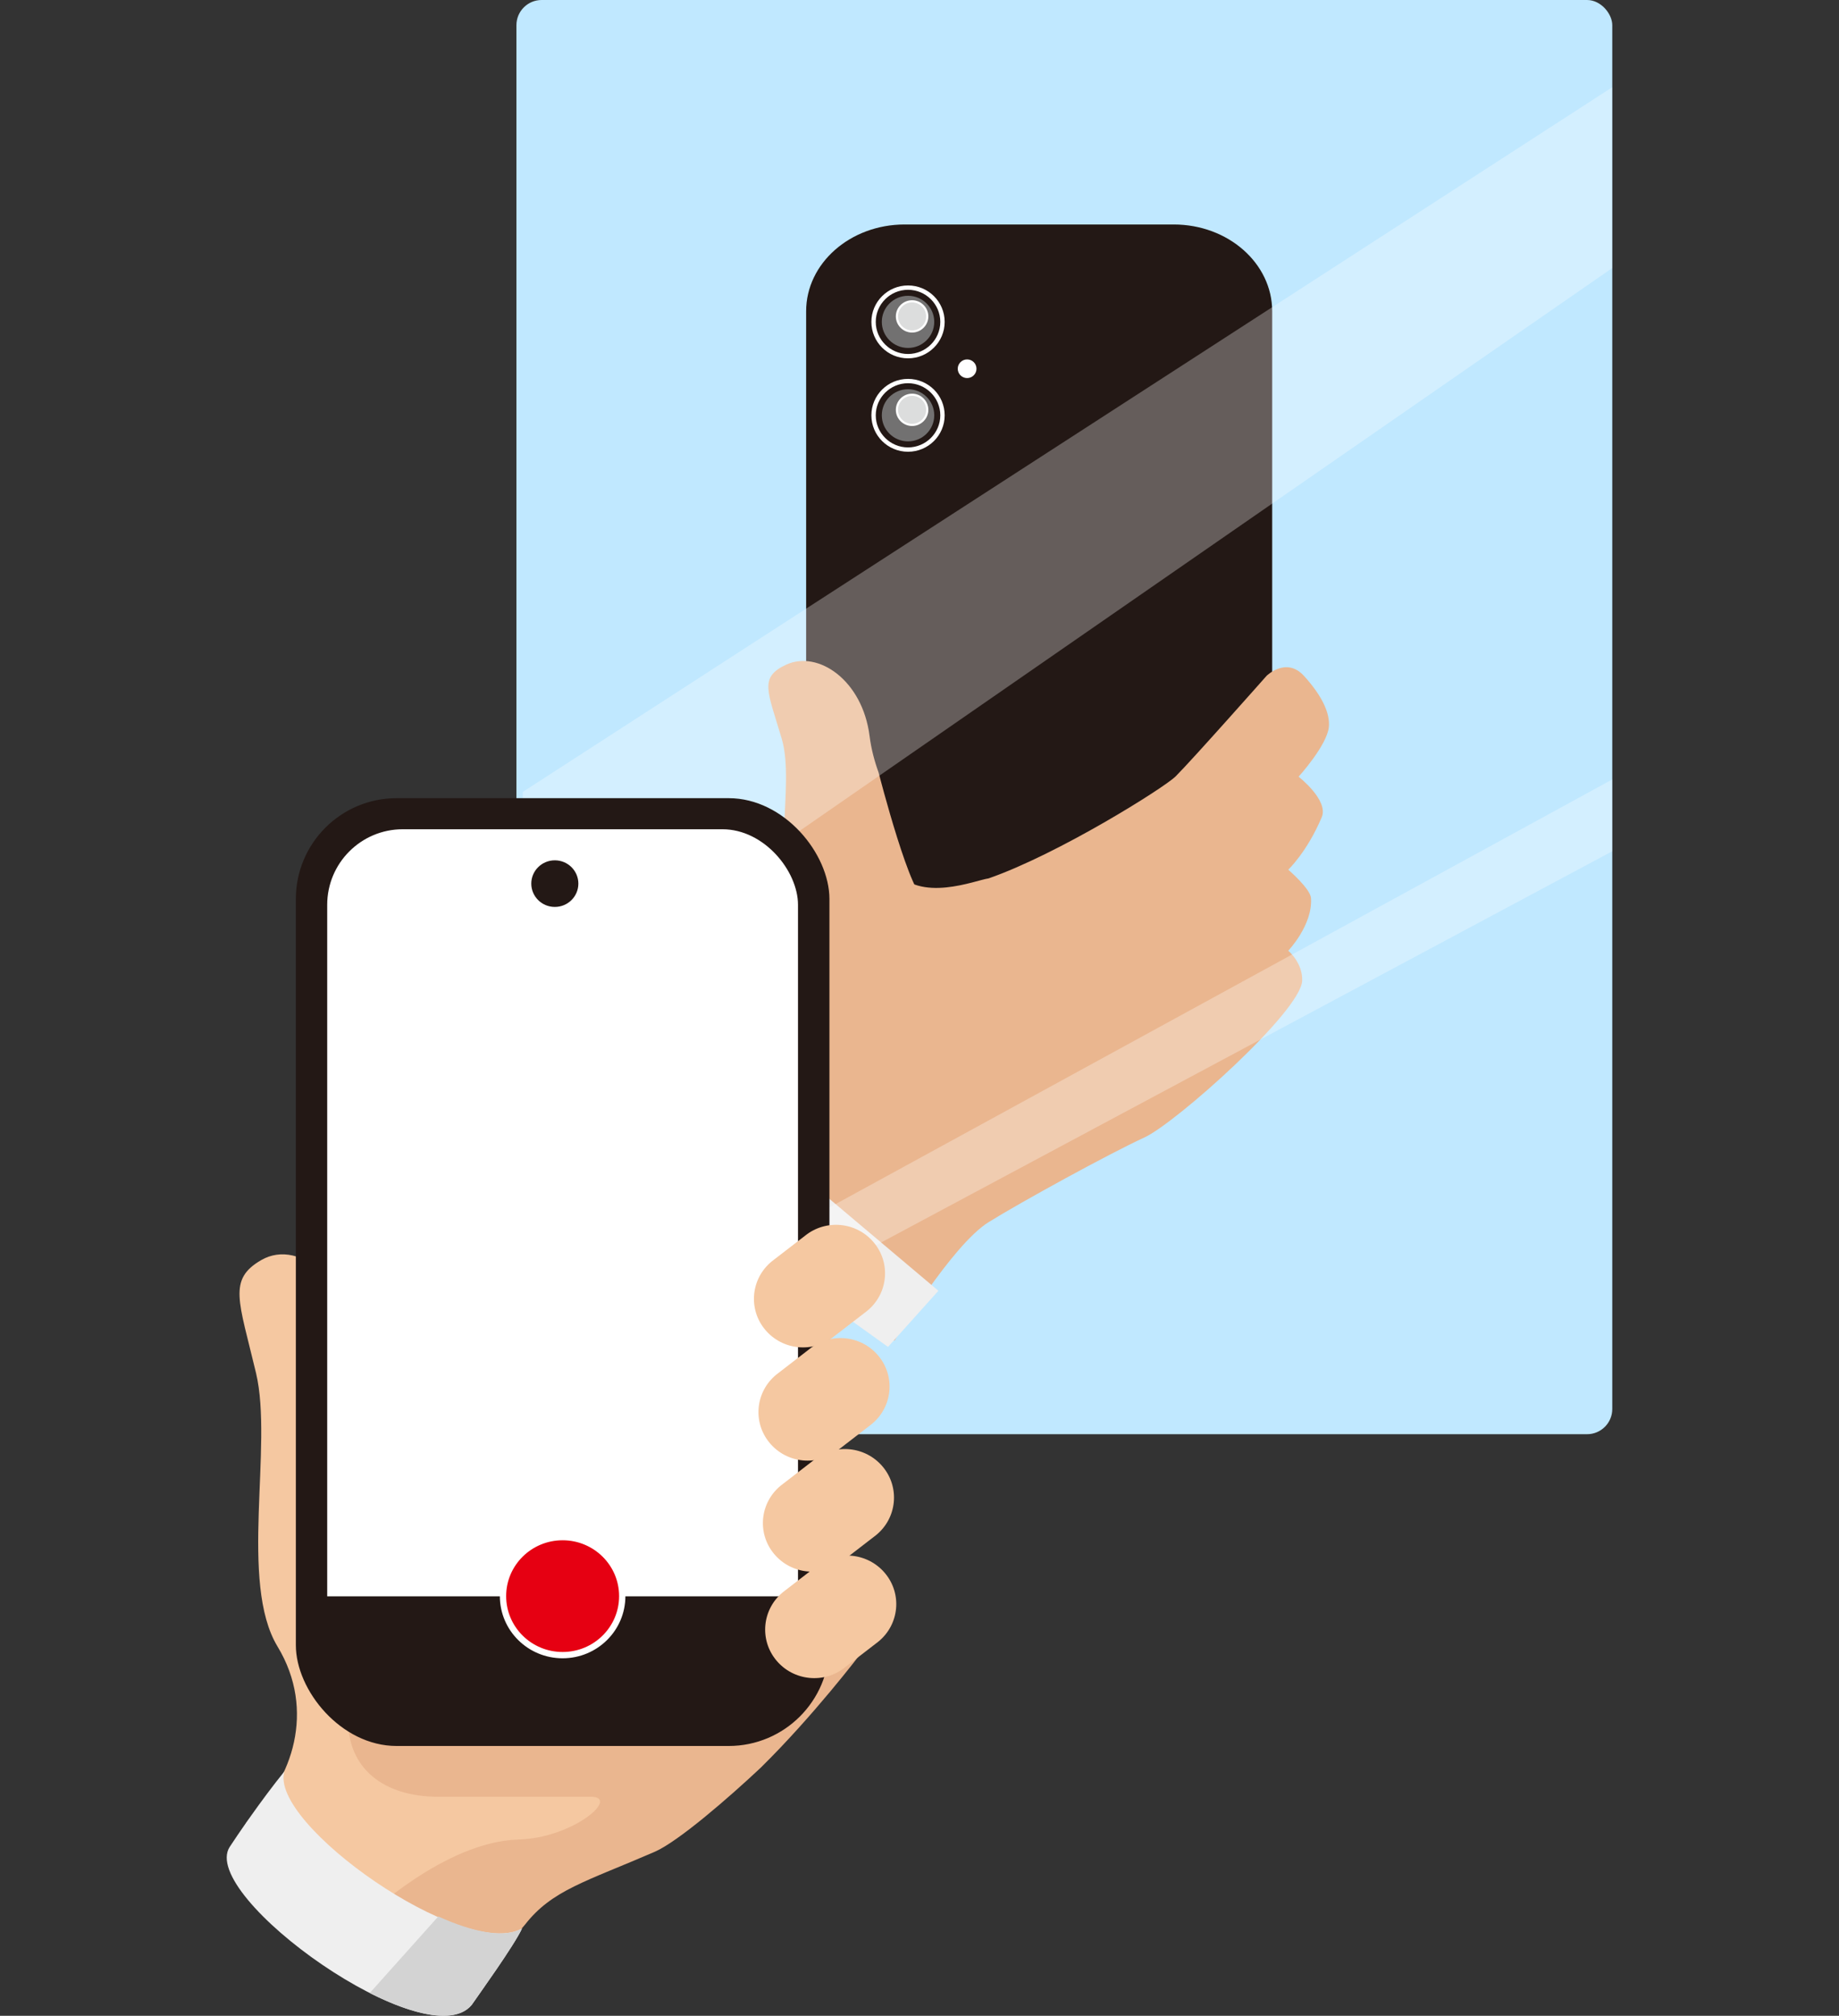 <?xml version="1.0" encoding="UTF-8"?>
<svg width="146px" height="160px" viewBox="0 0 146 160" version="1.1" xmlns="http://www.w3.org/2000/svg" xmlns:xlink="http://www.w3.org/1999/xlink">
    <rect x="0" y="0" width="146" height="160" fill="#333333" stroke="none"/>
    <title>img_step05</title>
    <defs>
        <path d="M0,0 L146,0 L146,160 L0,160 L0,0 Z" id="path-1"></path>
    </defs>
    <g id="img_step05" stroke="none" fill="none" xlink:href="#path-1" fill-rule="evenodd" stroke-width="1">
        <g id="Group">
            <rect id="Rectangle" fill="#C0E8FF" fill-rule="nonzero" x="41" y="0" width="87" height="113.837" rx="2"></rect>
            <path d="M93.182,17.818 L71.818,17.818 C67.5,17.818 64,20.901 64,24.704 L64,73.295 C64,77.098 67.5,80.181 71.818,80.181 L93.182,80.181 C97.5,80.181 101,77.098 101,73.295 L101,24.704 C101,20.901 97.5,17.818 93.182,17.818 Z" id="Path" fill="#231815" fill-rule="nonzero"></path>
            <path d="M72.089,27.617 C73.239,27.617 74.171,26.691 74.171,25.548 C74.171,24.405 73.239,23.478 72.089,23.478 C70.94,23.478 70.008,24.405 70.008,25.548 C70.008,26.691 70.94,27.617 72.089,27.617 Z" id="Path" fill="#727171" fill-rule="nonzero"></path>
            <path d="M72.089,28.442 C70.484,28.442 69.18,27.145 69.18,25.549 C69.18,23.954 70.484,22.657 72.089,22.657 C73.693,22.657 74.998,23.954 74.998,25.549 C74.998,27.145 73.693,28.442 72.089,28.442 L72.089,28.442 Z M72.089,23.002 C70.675,23.002 69.527,24.146 69.527,25.549 C69.527,26.953 70.677,28.097 72.089,28.097 C73.501,28.097 74.651,26.953 74.651,25.549 C74.651,24.146 73.501,23.002 72.089,23.002 L72.089,23.002 Z" id="Shape" fill="#FFFFFF" fill-rule="nonzero"></path>
            <path d="M72.411,26.31 C73.076,26.31 73.615,25.774 73.615,25.113 C73.615,24.452 73.076,23.916 72.411,23.916 C71.746,23.916 71.207,24.452 71.207,25.113 C71.207,25.774 71.746,26.31 72.411,26.31 Z" id="Path" fill="#DCDDDD" fill-rule="nonzero"></path>
            <path d="M72.412,26.396 C71.701,26.396 71.121,25.82 71.121,25.113 C71.121,24.406 71.701,23.83 72.412,23.83 C73.123,23.83 73.702,24.406 73.702,25.113 C73.702,25.82 73.123,26.396 72.412,26.396 Z M72.412,24.002 C71.796,24.002 71.295,24.501 71.295,25.113 C71.295,25.725 71.796,26.224 72.412,26.224 C73.028,26.224 73.529,25.725 73.529,25.113 C73.529,24.501 73.028,24.002 72.412,24.002 Z" id="Shape" fill="#FFFFFF" fill-rule="nonzero"></path>
            <path d="M72.089,35.033 C73.239,35.033 74.171,34.106 74.171,32.963 C74.171,31.82 73.239,30.894 72.089,30.894 C70.94,30.894 70.008,31.82 70.008,32.963 C70.008,34.106 70.94,35.033 72.089,35.033 Z" id="Path" fill="#727171" fill-rule="nonzero"></path>
            <path d="M72.089,35.857 C70.484,35.857 69.18,34.56 69.18,32.965 C69.18,31.37 70.484,30.073 72.089,30.073 C73.693,30.073 74.998,31.37 74.998,32.965 C74.998,34.56 73.693,35.857 72.089,35.857 Z M72.089,30.418 C70.675,30.418 69.527,31.561 69.527,32.965 C69.527,34.369 70.677,35.513 72.089,35.513 C73.501,35.513 74.651,34.369 74.651,32.965 C74.651,31.561 73.501,30.418 72.089,30.418 Z" id="Shape" fill="#FFFFFF" fill-rule="nonzero"></path>
            <path d="M72.411,33.725 C73.076,33.725 73.615,33.19 73.615,32.529 C73.615,31.868 73.076,31.332 72.411,31.332 C71.746,31.332 71.207,31.868 71.207,32.529 C71.207,33.19 71.746,33.725 72.411,33.725 Z" id="Path" fill="#DCDDDD" fill-rule="nonzero"></path>
            <path d="M72.412,33.812 C71.701,33.812 71.121,33.236 71.121,32.529 C71.121,31.822 71.701,31.246 72.412,31.246 C73.123,31.246 73.702,31.822 73.702,32.529 C73.702,33.236 73.123,33.812 72.412,33.812 Z M72.412,31.418 C71.796,31.418 71.295,31.917 71.295,32.529 C71.295,33.141 71.796,33.639 72.412,33.639 C73.028,33.639 73.529,33.141 73.529,32.529 C73.529,31.917 73.028,31.418 72.412,31.418 Z" id="Shape" fill="#FFFFFF" fill-rule="nonzero"></path>
            <path d="M76.779,30.27 C77.335,30.27 77.786,29.822 77.786,29.27 C77.786,28.717 77.335,28.269 76.779,28.269 C76.224,28.269 75.773,28.717 75.773,29.27 C75.773,29.822 76.224,30.27 76.779,30.27 Z" id="Path" fill="#FFFFFF" fill-rule="nonzero"></path>
            <path d="M76.78,30.527 C76.083,30.527 75.516,29.963 75.516,29.268 C75.516,28.573 76.083,28.011 76.78,28.011 C77.478,28.011 78.045,28.574 78.045,29.268 C78.045,29.961 77.478,30.527 76.78,30.527 L76.78,30.527 Z M76.78,28.528 C76.369,28.528 76.036,28.861 76.036,29.268 C76.036,29.675 76.371,30.009 76.78,30.009 C77.19,30.009 77.524,29.677 77.524,29.268 C77.524,28.859 77.19,28.528 76.78,28.528 L76.78,28.528 Z" id="Shape" fill="#231815" fill-rule="nonzero"></path>
            <path d="M94.567,79.199 C97.991,76.485 101,73.284 101,73.284 C101,73.284 98.569,68.573 96.625,63.404 C96.625,63.404 77.875,71.306 73.5,71.306 C72.41,71.689 69.752,61.316 69.752,61.316 C69.427,60.42 69.167,59.452 69.037,58.426 C68.475,53.978 64.938,51.582 62.4,52.764 C60.237,53.777 60.952,54.868 62.066,58.647 C63.181,62.426 60.952,69.55 63.457,72.887 C65.962,76.225 67.994,80.919 65.375,82.854 C61.756,85.523 74.608,92.244 79.341,87.355 C81.082,85.556 83.245,85.127 87.702,83.569 C89.231,83.037 92.517,80.731 94.55,79.192 L94.567,79.199 Z" id="Path" fill="#EAB68F" fill-rule="nonzero"></path>
            <path d="M62,68.302 C62,75.727 63.941,75.797 64.225,81.276 C64.508,86.755 62.382,89.492 62.382,89.492 L56.512,96.222 L71.012,106.413 C71.012,106.413 75.576,98.82 78.481,97.009 C81.11,95.376 88.132,91.532 90.854,90.285 C93.329,89.156 103.286,80.268 103.381,77.842 C103.434,76.427 102.276,75.461 102.276,75.461 C102.276,75.461 104.219,73.436 104.083,71.294 C104.036,70.536 102.276,69.03 102.276,69.03 C102.276,69.03 103.776,67.616 104.934,64.864 C105.501,63.516 103.097,61.649 103.097,61.649 C103.097,61.649 105.359,59.156 105.501,57.696 C105.607,56.602 104.934,55.193 103.522,53.646 C102.111,52.1 100.552,53.646 100.552,53.646 C100.552,53.646 94.681,60.28 93.335,61.623 C92.425,62.529 84,67.807 78.481,69.722 C77.448,69.86 73.012,71.722 71.012,69.03 C65.957,66.8 68.5,71.294 68.5,71.294 L66,68.302 L62,68.302 Z" id="Path" fill="#EAB68F" fill-rule="nonzero"></path>
            <polygon id="Path" fill="#EFEFEF" fill-rule="nonzero" points="56 96.514 61 91.07 74.5 102.453 70.5 106.908"></polygon>
            <polygon id="Path" fill-opacity="0.3" fill="#FFFFFF" fill-rule="nonzero" points="127.991 6.929 41.502 62.858 41.5 81.171 127.991 21.282"></polygon>
            <polygon id="Path" fill-opacity="0.3" fill="#FFFFFF" fill-rule="nonzero" points="127.996 61.868 41.507 109.145 41.504 113.837 127.996 67.57"></polygon>
            <path d="M60.287,140.317 C64.497,136.179 68.197,131.299 68.197,131.299 C68.197,131.299 66.027,110.481 63.637,102.602 C63.637,102.602 37.647,115.956 31.527,118.599 C30.187,119.183 29.777,113.055 29.777,113.055 C29.377,111.689 29.057,110.214 28.897,108.65 C28.207,101.869 23.857,98.217 20.737,100.018 C18.077,101.563 18.957,103.226 20.327,108.987 C21.697,114.748 18.957,125.607 22.037,130.695 C25.117,135.783 23.137,141.297 19.917,144.247 C15.467,148.315 35.747,160.204 41.567,152.75 C43.707,150.008 46.367,149.354 51.847,146.979 C53.727,146.167 57.767,142.653 60.267,140.307 L60.287,140.317 Z" id="Path" fill="#F5C8A1" fill-rule="nonzero"></path>
            <path d="M63.745,102.602 C63.745,102.602 37.755,115.956 31.634,118.599 C30.294,119.183 29.884,113.055 29.884,113.055 C29.485,111.689 29.165,110.214 29.005,108.65 C28.814,106.73 28.314,105.077 27.645,103.711 L27.645,136.605 C27.645,140.317 30.404,142.613 34.785,142.613 L46.904,142.613 C49.275,142.613 45.525,145.89 41.154,146.009 C35.285,146.177 29.075,152.156 29.075,152.156 C33.895,154.829 39.164,155.987 41.684,152.76 C43.825,150.018 46.484,149.364 51.965,146.989 C53.844,146.177 57.885,142.663 60.385,140.317 C64.594,136.179 68.294,131.299 68.294,131.299 C68.294,131.299 66.124,110.482 63.734,102.602 L63.745,102.602 Z" id="Path" fill="#EAB68F" fill-rule="nonzero"></path>
            <rect id="Rectangle" fill="#231815" fill-rule="nonzero" x="23.488" y="63.353" width="42.361" height="75.231" rx="8"></rect>
            <rect id="Rectangle" fill="#FFFFFF" fill-rule="nonzero" x="25.977" y="65.82" width="37.377" height="70.298" rx="6"></rect>
            <ellipse id="Oval" fill="#231815" fill-rule="nonzero" cx="44.048" cy="70.136" rx="1.869" ry="1.85"></ellipse>
            <path d="M25,126.706 L63,126.706 L63,132.605 C63,134.814 61.209,136.605 59,136.605 L29,136.605 C26.791,136.605 25,134.814 25,132.605 L25,126.706 Z" id="Path" fill="#231815" fill-rule="nonzero"></path>
            <path d="M49.401,126.69 C49.401,129.274 47.284,131.373 44.667,131.373 C42.05,131.373 39.934,129.274 39.934,126.69 C39.934,124.105 42.05,122.006 44.667,122.006 C47.284,122.006 49.401,124.105 49.401,126.69 Z" id="Path" stroke="#FFFFFF" stroke-width="0.5" fill="#E60012" fill-rule="nonzero"></path>
            <path d="M70.266,124.874 C71.636,126.518 71.396,128.943 69.736,130.299 L67.116,132.318 C65.456,133.675 63.006,133.437 61.636,131.794 C60.266,130.151 60.506,127.725 62.166,126.369 L64.786,124.35 C66.446,122.994 68.896,123.231 70.266,124.874 L70.266,124.874 Z" id="Path" fill="#F5C8A1" fill-rule="nonzero"></path>
            <path d="M70.086,116.421 C71.456,118.064 71.216,120.489 69.556,121.845 L66.936,123.865 C65.276,125.221 62.826,124.983 61.456,123.34 C60.086,121.697 60.326,119.272 61.986,117.916 L64.606,115.896 C66.266,114.54 68.716,114.778 70.086,116.421 L70.086,116.421 Z" id="Path" fill="#F5C8A1" fill-rule="nonzero"></path>
            <path d="M69.734,107.611 C71.104,109.254 70.864,111.679 69.204,113.035 L66.584,115.055 C64.924,116.411 62.474,116.173 61.104,114.53 C59.734,112.887 59.974,110.462 61.634,109.106 L64.254,107.086 C65.914,105.73 68.364,105.968 69.734,107.611 L69.734,107.611 Z" id="Path" fill="#F5C8A1" fill-rule="nonzero"></path>
            <path d="M69.375,98.623 C70.745,100.266 70.505,102.691 68.845,104.047 L66.225,106.067 C64.565,107.423 62.115,107.185 60.745,105.542 C59.375,103.899 59.615,101.473 61.275,100.117 L63.895,98.098 C65.555,96.742 68.005,96.979 69.375,98.623 L69.375,98.623 Z" id="Path" fill="#F5C8A1" fill-rule="nonzero"></path>
            <path d="M22.587,140.584 C21.257,144.722 36.847,155.68 41.447,153.066 C40.807,154.442 38.027,158.293 37.457,159.125 C33.917,163.46 15.727,150.483 18.237,146.593 C18.737,145.82 20.767,142.831 22.587,140.594 L22.587,140.584 Z" id="Path" fill="#EFEFEF" fill-rule="nonzero"></path>
            <path d="M34.795,152.116 C37.526,153.354 40.026,153.878 41.446,153.067 C40.806,154.442 38.026,158.293 37.456,159.125 C36.156,160.718 32.865,159.966 29.355,158.194 L34.795,152.116 Z" id="Path" fill="#D3D3D3" fill-rule="nonzero"></path>
        </g>
    </g>
</svg>